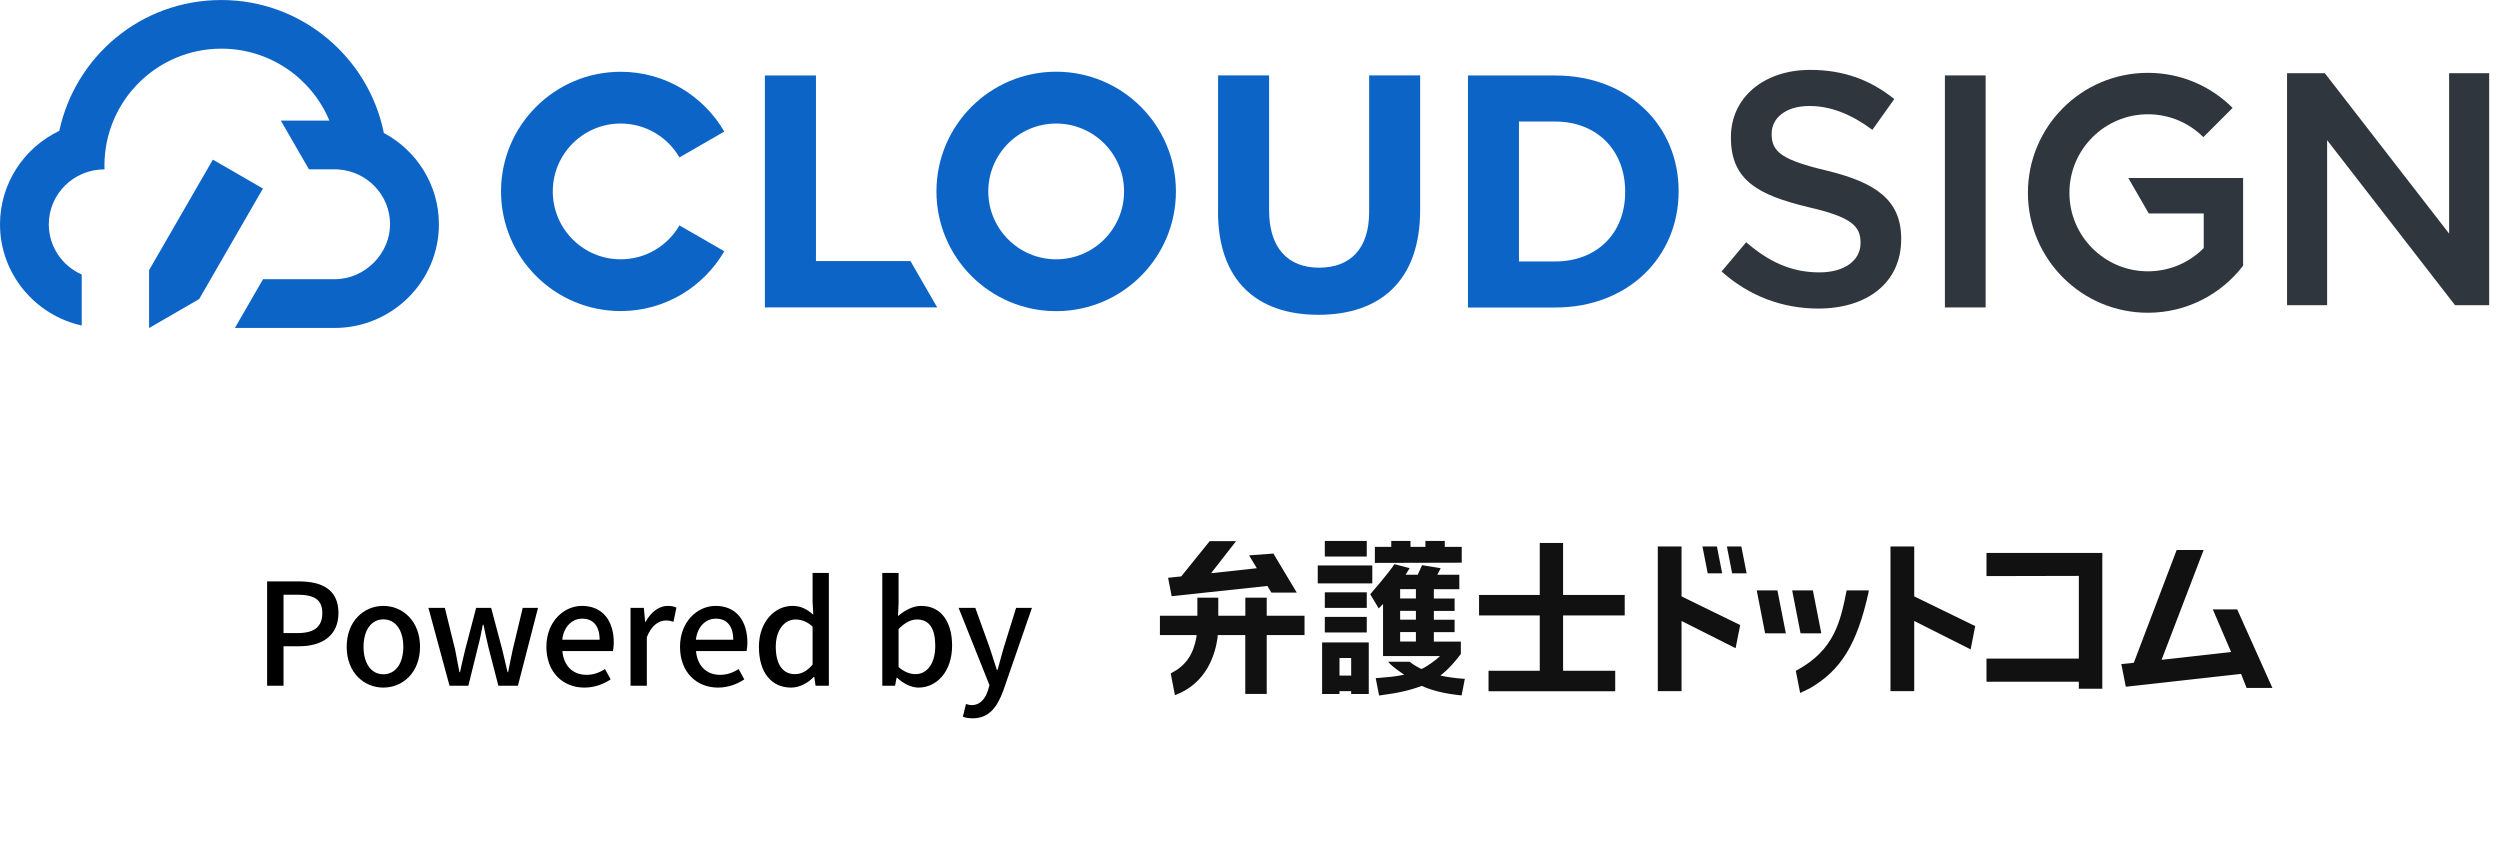 <svg width="148" height="51" viewBox="0 0 148 51" fill="none" xmlns="http://www.w3.org/2000/svg">
<path d="M15.813 40.596V34.419H17.682C19.056 34.419 20.037 34.897 20.037 36.288C20.037 37.638 19.056 38.258 17.715 38.258H16.785V40.596H15.813ZM16.785 37.478H17.623C18.612 37.478 19.081 37.101 19.081 36.288C19.081 35.475 18.57 35.207 17.59 35.207H16.785V37.478ZM22.694 40.705C21.555 40.705 20.524 39.825 20.524 38.291C20.524 36.758 21.555 35.869 22.694 35.869C23.834 35.869 24.865 36.758 24.865 38.291C24.865 39.825 23.834 40.705 22.694 40.705ZM22.694 39.917C23.424 39.917 23.876 39.272 23.876 38.291C23.876 37.319 23.424 36.666 22.694 36.666C21.974 36.666 21.521 37.319 21.521 38.291C21.521 39.272 21.974 39.917 22.694 39.917ZM26.612 40.596L25.363 35.987H26.335L26.947 38.476C27.039 38.928 27.114 39.347 27.198 39.792H27.232C27.332 39.347 27.425 38.92 27.534 38.476L28.187 35.987H29.076L29.738 38.476C29.847 38.928 29.939 39.347 30.048 39.792H30.081C30.174 39.347 30.249 38.928 30.349 38.476L30.945 35.987H31.85L30.66 40.596H29.503L28.916 38.317C28.807 37.881 28.724 37.462 28.623 36.984H28.581C28.489 37.462 28.405 37.889 28.288 38.325L27.726 40.596H26.612ZM34.592 40.705C33.344 40.705 32.346 39.817 32.346 38.291C32.346 36.8 33.377 35.869 34.45 35.869C35.674 35.869 36.336 36.749 36.336 38.048C36.336 38.241 36.31 38.425 36.285 38.543H33.293C33.369 39.423 33.922 39.951 34.718 39.951C35.129 39.951 35.481 39.825 35.816 39.607L36.151 40.219C35.724 40.504 35.196 40.705 34.592 40.705ZM33.285 37.872H35.498C35.498 37.085 35.137 36.624 34.467 36.624C33.888 36.624 33.377 37.068 33.285 37.872ZM37.328 40.596V35.987H38.116L38.191 36.816H38.217C38.543 36.221 39.029 35.869 39.524 35.869C39.75 35.869 39.901 35.903 40.044 35.97L39.868 36.808C39.708 36.758 39.591 36.733 39.407 36.733C39.029 36.733 38.577 36.992 38.292 37.722V40.596H37.328ZM42.503 40.705C41.254 40.705 40.257 39.817 40.257 38.291C40.257 36.8 41.288 35.869 42.36 35.869C43.584 35.869 44.246 36.749 44.246 38.048C44.246 38.241 44.221 38.425 44.196 38.543H41.204C41.279 39.423 41.832 39.951 42.629 39.951C43.039 39.951 43.391 39.825 43.727 39.607L44.062 40.219C43.634 40.504 43.106 40.705 42.503 40.705ZM41.196 37.872H43.408C43.408 37.085 43.048 36.624 42.377 36.624C41.799 36.624 41.288 37.068 41.196 37.872ZM46.831 40.705C45.674 40.705 44.928 39.825 44.928 38.291C44.928 36.8 45.876 35.869 46.906 35.869C47.434 35.869 47.77 36.071 48.147 36.389L48.105 35.626V33.917H49.069V40.596H48.281L48.206 40.077H48.172C47.828 40.429 47.351 40.705 46.831 40.705ZM47.057 39.909C47.443 39.909 47.77 39.733 48.105 39.347V37.093C47.761 36.783 47.434 36.674 47.091 36.674C46.446 36.674 45.926 37.286 45.926 38.283C45.926 39.331 46.337 39.909 47.057 39.909ZM54.378 40.705C53.959 40.705 53.498 40.487 53.104 40.118H53.079L52.987 40.596H52.232V33.917H53.196V35.685L53.163 36.473C53.557 36.129 54.051 35.869 54.537 35.869C55.702 35.869 56.364 36.8 56.364 38.216C56.364 39.8 55.417 40.705 54.378 40.705ZM54.194 39.909C54.864 39.909 55.367 39.314 55.367 38.233C55.367 37.269 55.057 36.674 54.286 36.674C53.925 36.674 53.573 36.858 53.196 37.236V39.49C53.548 39.8 53.909 39.909 54.194 39.909ZM57.58 42.524C57.345 42.524 57.161 42.49 57.002 42.432L57.186 41.677C57.27 41.703 57.404 41.744 57.521 41.744C58.024 41.744 58.317 41.376 58.485 40.881L58.577 40.563L56.75 35.987H57.739L58.594 38.358C58.728 38.769 58.87 39.23 59.013 39.657H59.055C59.172 39.239 59.298 38.778 59.415 38.358L60.153 35.987H61.091L59.398 40.873C59.038 41.862 58.552 42.524 57.58 42.524Z" fill="black"/>
<path d="M80.912 36.52H78.429V37.442H80.912V36.52Z" fill="#111111"/>
<path d="M78.269 41.085H79.298V40.917H79.99V41.085H81.031V38.032H78.269V41.085ZM79.298 38.954H79.99V39.995H79.298V38.954Z" fill="#111111"/>
<path d="M86.535 33.311V32.373H85.531V32.024H84.384V32.373H83.502V32.024H82.363V32.373H81.392V33.324L86.511 33.311H86.535Z" fill="#111111"/>
<path d="M80.912 35.065H78.429V35.987H80.912V35.065Z" fill="#111111"/>
<path d="M80.912 32.024H78.429V32.947H80.912V32.024Z" fill="#111111"/>
<path d="M101.953 33.942L101.642 32.352H100.785L101.097 33.942H101.953Z" fill="#111111"/>
<path d="M74.995 35.381H73.724V36.45H72.122V35.381H70.884V36.45H68.667V37.594H70.839L70.823 37.75C70.63 38.774 70.191 39.401 69.351 39.844L69.306 39.868L69.556 41.155L69.585 41.143C71.458 40.434 71.954 38.7 72.081 37.729L72.089 37.594H73.72V41.082H74.99V37.594H77.228V36.45H74.99V35.381H74.995Z" fill="#111111"/>
<path d="M75.031 34.688L75.265 35.082H76.769L75.384 32.77L73.945 32.877L74.404 33.639L71.695 33.934L73.175 32.037H71.613L69.929 34.123L69.15 34.205L69.363 35.295L75.031 34.688Z" fill="#111111"/>
<path d="M81.24 33.475H78.011V34.537H81.24V33.475Z" fill="#111111"/>
<path d="M113.322 32.352H111.916V40.917H113.322V36.762L116.633 38.43L116.662 38.446L116.932 37.065L113.322 35.307V32.352Z" fill="#111111"/>
<path d="M107.822 37.495L107.322 34.95H106.096L106.592 37.491L107.822 37.495Z" fill="#111111"/>
<path d="M109.318 34.971C108.957 36.77 108.613 38.467 106.359 39.688L106.31 39.708L106.568 41.024L107.133 40.753C108.986 39.68 109.928 38.151 110.609 35.11L110.633 34.95H109.318V34.971Z" fill="#111111"/>
<path d="M117.6 34.105L123.067 34.093V38.99H117.6V40.359H123.067V40.773H124.457V32.732H117.6V34.105Z" fill="#111111"/>
<path d="M132.448 36.09L132.44 36.077H130.998L132.08 38.598L127.965 39.061L130.44 32.598L130.453 32.561H128.858L126.321 39.237L125.584 39.311L125.846 40.655L132.67 39.893L132.998 40.725H134.526L132.448 36.09Z" fill="#111111"/>
<path d="M103.998 34.95L104.494 37.491L105.723 37.495L105.223 34.95H103.998Z" fill="#111111"/>
<path d="M85.269 39.991C85.761 39.626 86.249 39.036 86.482 38.712V37.983H84.884V37.422H86.113V36.688H84.884V36.167H86.113V35.434H84.884V34.881H86.392V34.024H85.089L85.29 33.639L84.187 33.458L83.929 34.024H83.212C83.265 33.942 83.417 33.692 83.433 33.663L83.449 33.635L82.548 33.397L82.54 33.413C82.232 33.897 81.117 35.18 81.117 35.18L81.621 36.02L81.876 35.754V38.84H85.249C85.097 39.008 84.457 39.479 84.15 39.606C84.081 39.577 83.658 39.36 83.466 39.184L83.458 39.176H82.179L82.212 39.217C82.441 39.491 83.027 39.872 83.13 39.942C82.568 40.065 82.126 40.09 81.495 40.143H81.441L81.642 41.171H81.667C82.806 41.02 83.437 40.876 84.167 40.606C84.822 40.897 85.552 41.069 86.507 41.167H86.531V41.147L86.72 40.184H86.658C86.199 40.155 85.65 40.081 85.261 39.991H85.269ZM83.822 37.979H82.888V37.417H83.822V37.979ZM83.822 36.684H82.888V36.163H83.822V36.684ZM83.822 35.43H82.888V34.877H83.822V35.43Z" fill="#111111"/>
<path d="M99.547 32.352H98.142V40.917H99.547V36.762L102.719 38.36L102.748 38.372L103.019 37.004L99.547 35.307V32.352Z" fill="#111111"/>
<path d="M92.535 32.143H91.154V35.221H87.56V36.434H91.154V39.709H88.121V40.922H95.621V39.709H92.535V36.434H96.183V35.221H92.535V32.143Z" fill="#111111"/>
<path d="M102.232 32.352L102.543 33.942H103.4L103.088 32.352H102.232Z" fill="#111111"/>
<path d="M72.111 12.534V4.465H75.131V12.453C75.131 14.689 76.247 15.846 78.092 15.846C79.937 15.846 81.053 14.73 81.053 12.552V4.465H84.073V12.435C84.073 16.593 81.737 18.636 78.052 18.636C74.366 18.636 72.107 16.575 72.107 12.534H72.111Z" fill="#0D64C7"/>
<path d="M62.526 4.245C58.611 4.245 55.438 7.417 55.438 11.332C55.438 15.248 58.611 18.42 62.526 18.42C66.441 18.42 69.614 15.248 69.614 11.332C69.614 7.417 66.441 4.245 62.526 4.245ZM62.526 15.351C60.307 15.351 58.507 13.551 58.507 11.332C58.507 9.114 60.307 7.314 62.526 7.314C64.745 7.314 66.545 9.114 66.545 11.332C66.545 13.551 64.745 15.351 62.526 15.351Z" fill="#0D64C7"/>
<path d="M86.904 4.469H92.074C96.39 4.469 99.374 7.43 99.374 11.296V11.337C99.374 15.202 96.39 18.204 92.074 18.204H86.904V4.469ZM89.923 7.196V15.477H92.07C94.54 15.477 96.21 13.807 96.21 11.377V11.337C96.21 8.902 94.54 7.196 92.07 7.196H89.923Z" fill="#0D64C7"/>
<path d="M40.223 13.344C39.53 14.545 38.229 15.351 36.744 15.351C34.526 15.351 32.725 13.55 32.725 11.332C32.725 9.113 34.526 7.313 36.744 7.313C38.229 7.313 39.53 8.123 40.223 9.32L42.878 7.79C41.654 5.675 39.368 4.249 36.744 4.249C32.834 4.249 29.661 7.421 29.661 11.332C29.661 15.242 32.834 18.415 36.744 18.415C39.363 18.415 41.654 16.989 42.878 14.873L40.223 13.344Z" fill="#0D64C7"/>
<path d="M53.899 15.454H48.305V4.469H45.281V18.199H55.483L53.899 15.454Z" fill="#0D64C7"/>
<path d="M101.921 16.067L103.374 14.339C104.688 15.477 106.02 16.125 107.708 16.125C109.198 16.125 110.143 15.419 110.143 14.397V14.357C110.143 13.376 109.594 12.845 107.042 12.26C104.117 11.553 102.47 10.689 102.47 8.16V8.119C102.47 5.766 104.432 4.137 107.159 4.137C109.162 4.137 110.75 4.744 112.141 5.865L110.845 7.687C109.607 6.765 108.374 6.274 107.119 6.274C105.705 6.274 104.882 6.999 104.882 7.903V7.944C104.882 9.001 105.507 9.474 108.158 10.104C111.061 10.81 112.55 11.85 112.55 14.127V14.168C112.55 16.737 110.53 18.267 107.645 18.267C105.548 18.267 103.563 17.543 101.916 16.071L101.921 16.067Z" fill="#30363E"/>
<path d="M115.138 4.465H117.55V18.2H115.138V4.465Z" fill="#30363E"/>
<path d="M135.393 4.334H137.63L144.988 13.83V4.334H147.359V18.069H145.339L137.765 8.299V18.069H135.393V4.334Z" fill="#30363E"/>
<path d="M125.997 10.54L127.207 12.637H130.461V14.685C129.62 15.536 128.45 16.062 127.158 16.062C124.588 16.062 122.509 13.979 122.509 11.413C122.509 8.848 124.593 6.765 127.158 6.765C128.441 6.765 129.597 7.282 130.439 8.119L132.171 6.387C130.889 5.104 129.116 4.312 127.153 4.312C123.229 4.312 120.052 7.494 120.052 11.413C120.052 15.333 123.234 18.515 127.153 18.515C129.453 18.515 131.496 17.421 132.792 15.729V10.536H125.992L125.997 10.54Z" fill="#30363E"/>
<path d="M12.601 9.451L8.825 15.994V19.419L11.791 17.704L15.566 11.161L12.601 9.451Z" fill="#0D64C7"/>
<path d="M22.726 7.881C21.826 3.394 17.857 0.001 13.105 0.001C8.352 0.001 4.464 3.327 3.51 7.746C1.436 8.736 0 10.847 0 13.281C0 16.206 2.075 18.659 4.838 19.271V16.251C3.69 15.743 2.889 14.604 2.889 13.281C2.889 11.486 4.361 10.027 6.179 10.027C6.179 10.027 6.183 10.027 6.188 10.027C6.188 9.955 6.183 9.883 6.183 9.807C6.183 5.982 9.284 2.881 13.109 2.881C15.989 2.881 18.455 4.641 19.499 7.138H16.624L18.289 10.023H19.787C19.864 10.023 19.949 10.023 20.026 10.032C21.741 10.144 23.091 11.553 23.091 13.277C23.091 15 21.619 16.53 19.801 16.53H15.571L13.906 19.415H19.805C23.212 19.415 25.984 16.661 25.984 13.277C25.984 10.959 24.675 8.916 22.731 7.876L22.726 7.881Z" fill="#0D64C7"/>
</svg>
